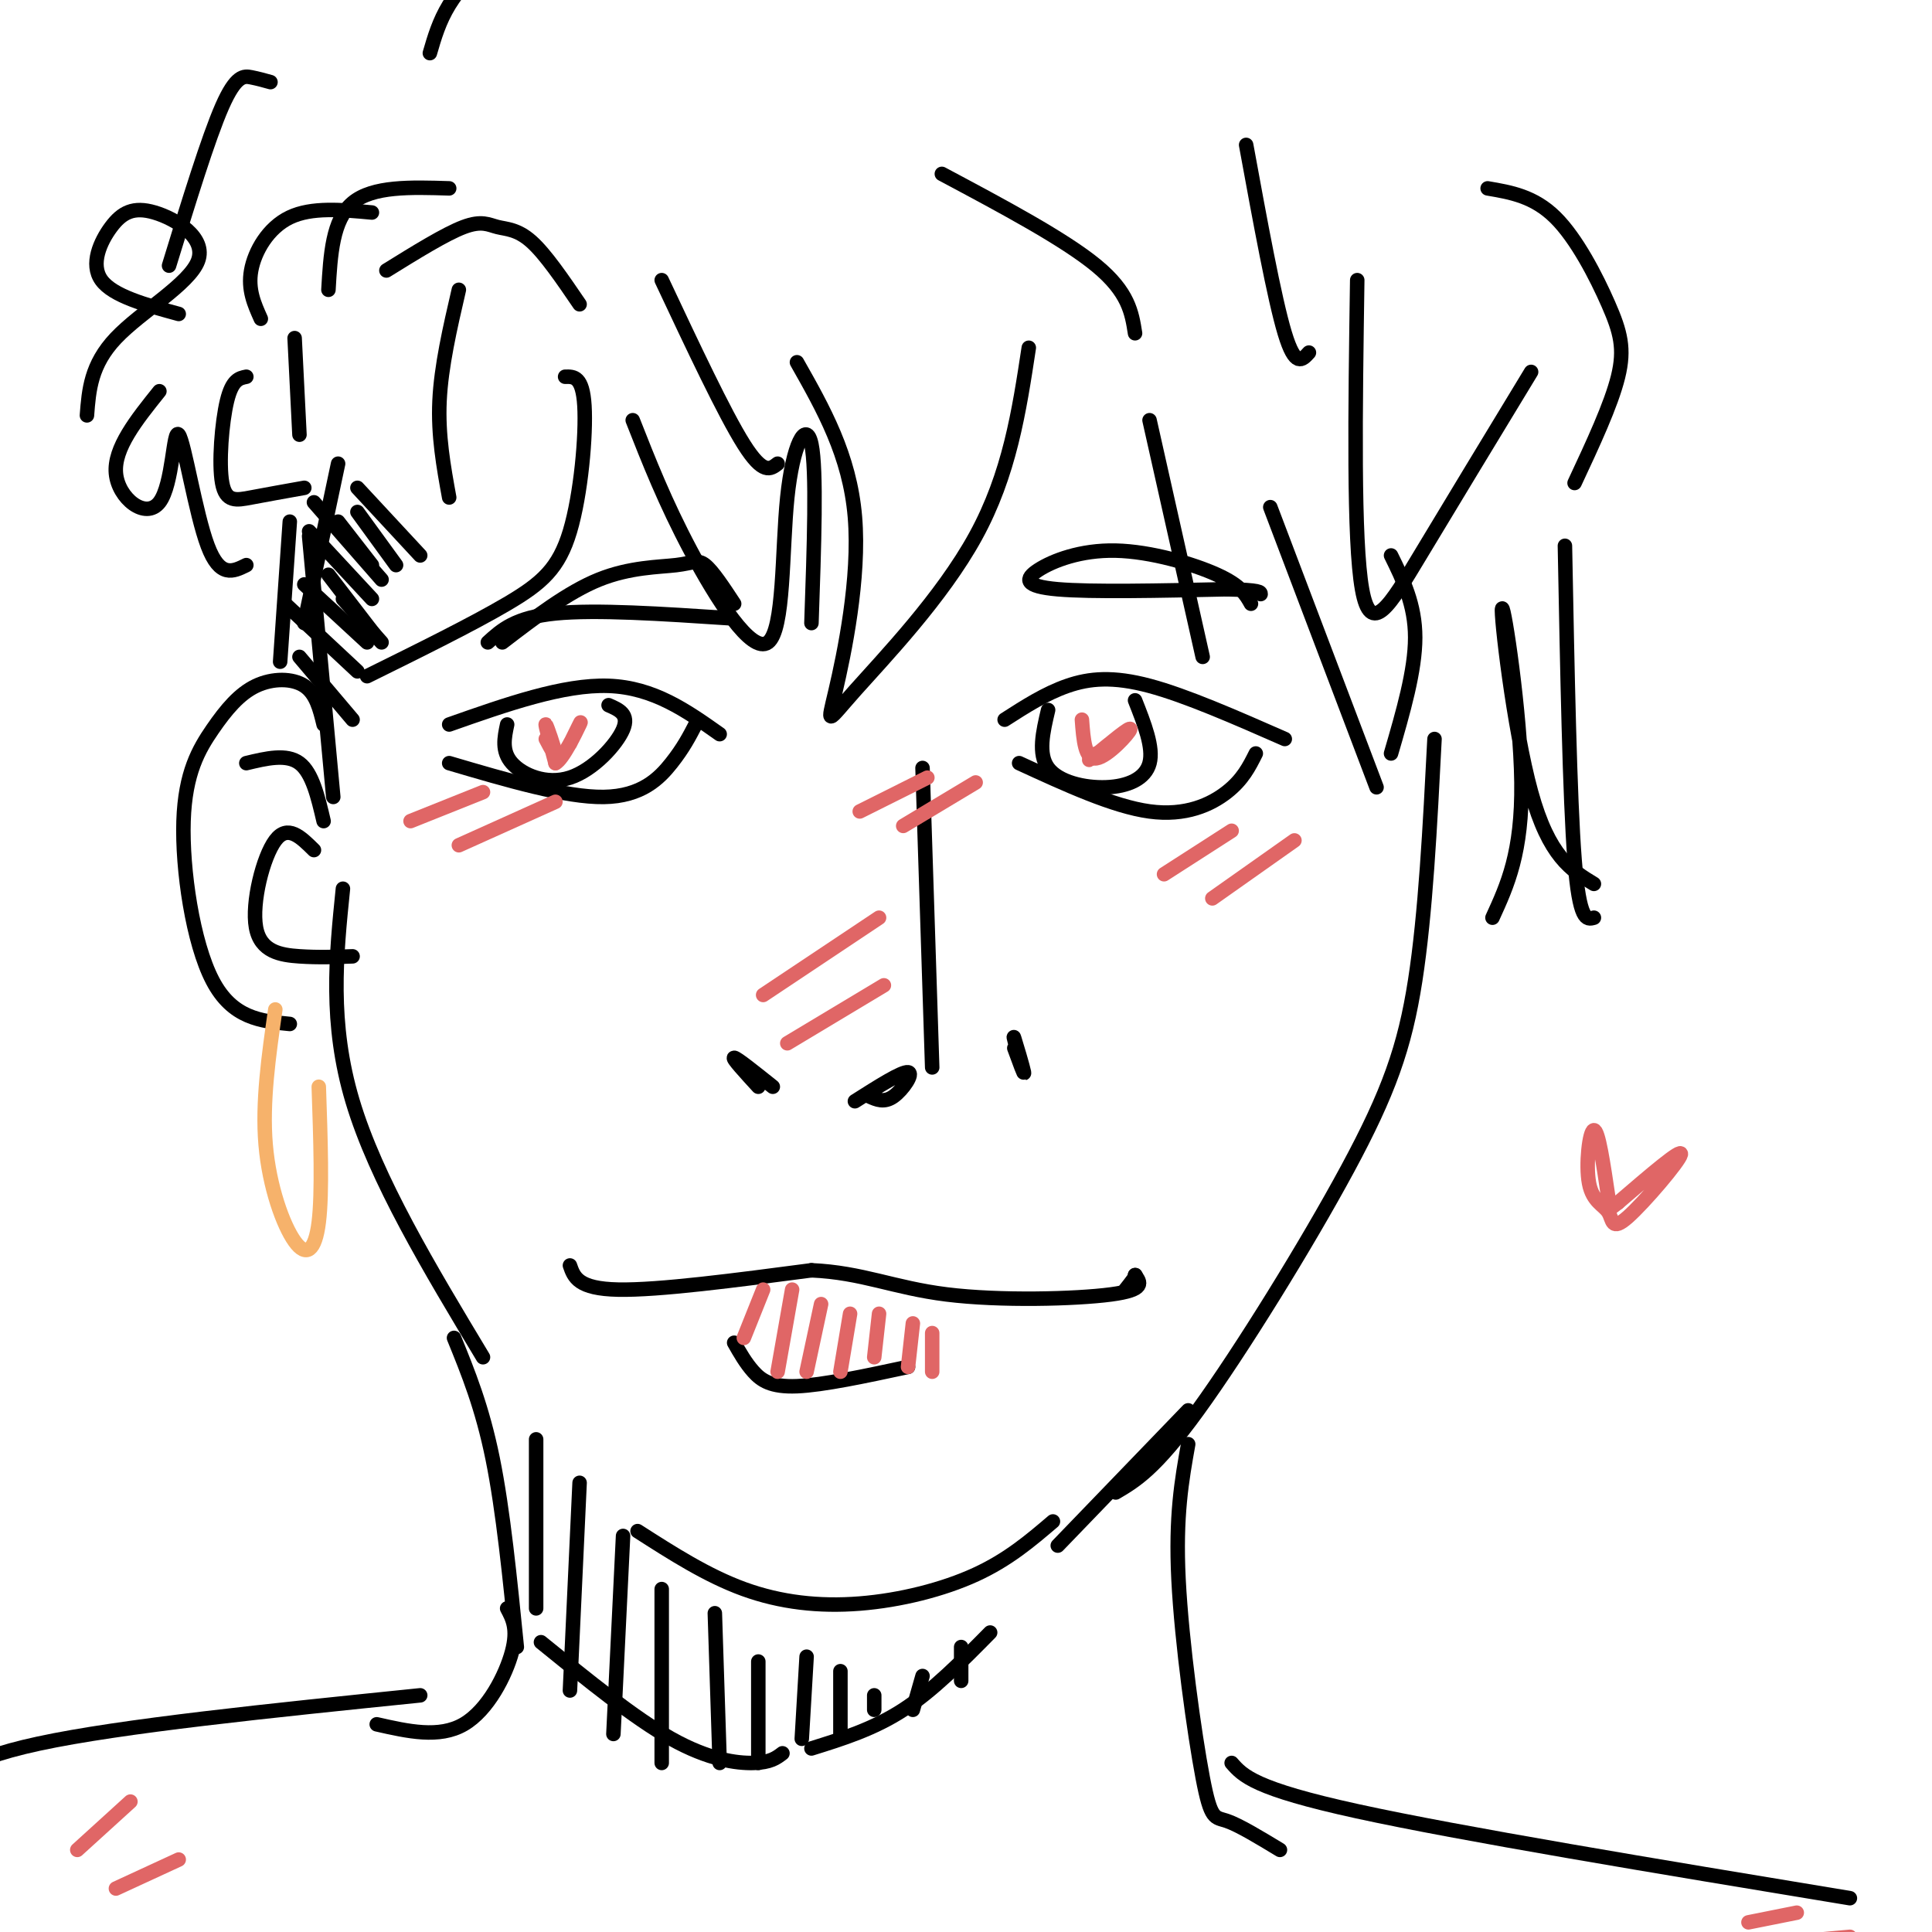 <svg viewBox='0 0 400 400' version='1.1' xmlns='http://www.w3.org/2000/svg' xmlns:xlink='http://www.w3.org/1999/xlink'><g fill='none' stroke='rgb(0,0,0)' stroke-width='3' stroke-linecap='round' stroke-linejoin='round'><path d='M93,150c11.833,-4.167 23.667,-8.333 33,-8c9.333,0.333 16.167,5.167 23,10'/><path d='M93,158c12.067,3.556 24.133,7.111 32,7c7.867,-0.111 11.533,-3.889 14,-7c2.467,-3.111 3.733,-5.556 5,-8'/><path d='M105,150c-0.589,2.774 -1.179,5.548 1,8c2.179,2.452 7.125,4.583 12,3c4.875,-1.583 9.679,-6.881 11,-10c1.321,-3.119 -0.839,-4.060 -3,-5'/><path d='M208,149c4.222,-2.711 8.444,-5.422 13,-7c4.556,-1.578 9.444,-2.022 17,0c7.556,2.022 17.778,6.511 28,11'/><path d='M211,158c9.756,4.489 19.511,8.978 27,10c7.489,1.022 12.711,-1.422 16,-4c3.289,-2.578 4.644,-5.289 6,-8'/><path d='M217,147c-1.071,4.548 -2.143,9.095 0,12c2.143,2.905 7.500,4.167 12,4c4.500,-0.167 8.143,-1.762 9,-5c0.857,-3.238 -1.071,-8.119 -3,-13'/><path d='M101,133c2.833,-2.583 5.667,-5.167 14,-6c8.333,-0.833 22.167,0.083 36,1'/><path d='M104,133c6.786,-5.202 13.571,-10.405 20,-13c6.429,-2.595 12.500,-2.583 16,-3c3.500,-0.417 4.429,-1.262 6,0c1.571,1.262 3.786,4.631 6,8'/><path d='M259,125c-1.041,-1.880 -2.083,-3.761 -7,-6c-4.917,-2.239 -13.710,-4.837 -21,-5c-7.290,-0.163 -13.078,2.110 -16,4c-2.922,1.890 -2.978,3.397 4,4c6.978,0.603 20.989,0.301 35,0'/><path d='M254,122c7.000,0.167 7.000,0.583 7,1'/><path d='M157,225c-2.750,-3.000 -5.500,-6.000 -5,-6c0.500,0.000 4.250,3.000 8,6'/><path d='M177,228c4.867,-3.089 9.733,-6.178 11,-6c1.267,0.178 -1.067,3.622 -3,5c-1.933,1.378 -3.467,0.689 -5,0'/><path d='M210,217c1.089,2.978 2.178,5.956 2,5c-0.178,-0.956 -1.622,-5.844 -2,-7c-0.378,-1.156 0.311,1.422 1,4'/><path d='M193,221c0.000,0.000 -2.000,-62.000 -2,-62'/><path d='M118,262c0.833,2.417 1.667,4.833 10,5c8.333,0.167 24.167,-1.917 40,-4'/><path d='M168,263c10.560,0.464 16.958,3.625 28,5c11.042,1.375 26.726,0.964 34,0c7.274,-0.964 6.137,-2.482 5,-4'/><path d='M235,264c0.500,-0.167 -0.750,1.417 -2,3'/><path d='M152,278c1.200,2.111 2.400,4.222 4,6c1.600,1.778 3.600,3.222 9,3c5.400,-0.222 14.200,-2.111 23,-4'/><path d='M288,115c2.500,5.083 5.000,10.167 5,17c0.000,6.833 -2.500,15.417 -5,24'/><path d='M132,317c7.202,4.619 14.405,9.238 22,12c7.595,2.762 15.583,3.667 24,3c8.417,-0.667 17.262,-2.905 24,-6c6.738,-3.095 11.369,-7.048 16,-11'/><path d='M231,309c4.071,-2.393 8.143,-4.786 17,-17c8.857,-12.214 22.500,-34.250 31,-50c8.500,-15.750 11.857,-25.214 14,-39c2.143,-13.786 3.071,-31.893 4,-50'/><path d='M64,111c0.000,0.000 5.000,54.000 5,54'/><path d='M71,184c-1.417,13.917 -2.833,27.833 2,44c4.833,16.167 15.917,34.583 27,53'/><path d='M67,150c-0.776,-3.196 -1.553,-6.391 -4,-8c-2.447,-1.609 -6.565,-1.630 -10,0c-3.435,1.630 -6.189,4.911 -9,9c-2.811,4.089 -5.680,8.985 -6,19c-0.320,10.015 1.909,25.147 6,33c4.091,7.853 10.046,8.426 16,9'/><path d='M51,158c4.167,-1.000 8.333,-2.000 11,0c2.667,2.000 3.833,7.000 5,12'/><path d='M65,176c-2.726,-2.702 -5.452,-5.405 -8,-2c-2.548,3.405 -4.917,12.917 -4,18c0.917,5.083 5.119,5.738 9,6c3.881,0.262 7.440,0.131 11,0'/></g>
<g fill='none' stroke='rgb(246,178,107)' stroke-width='3' stroke-linecap='round' stroke-linejoin='round'><path d='M57,209c-1.375,9.619 -2.750,19.238 -2,28c0.750,8.762 3.625,16.667 6,20c2.375,3.333 4.250,2.095 5,-4c0.750,-6.095 0.375,-17.048 0,-28'/></g>
<g fill='none' stroke='rgb(0,0,0)' stroke-width='3' stroke-linecap='round' stroke-linejoin='round'><path d='M62,136c0.000,0.000 11.000,13.000 11,13'/><path d='M59,125c0.000,0.000 15.000,14.000 15,14'/><path d='M63,121c0.000,0.000 13.000,12.000 13,12'/><path d='M64,110c0.000,0.000 13.000,14.000 13,14'/><path d='M65,104c0.000,0.000 14.000,16.000 14,16'/><path d='M58,137c0.000,0.000 2.000,-29.000 2,-29'/><path d='M63,129c0.000,0.000 7.000,-33.000 7,-33'/><path d='M70,108c0.000,0.000 7.000,9.000 7,9'/><path d='M68,119c0.000,0.000 10.000,13.000 10,13'/><path d='M71,124c0.000,0.000 8.000,9.000 8,9'/><path d='M74,106c0.000,0.000 8.000,11.000 8,11'/><path d='M74,101c0.000,0.000 13.000,14.000 13,14'/><path d='M62,90c0.000,0.000 -1.000,-20.000 -1,-20'/><path d='M68,60c0.417,-7.250 0.833,-14.500 5,-18c4.167,-3.500 12.083,-3.250 20,-3'/><path d='M77,44c-6.244,-0.578 -12.489,-1.156 -17,1c-4.511,2.156 -7.289,7.044 -8,11c-0.711,3.956 0.644,6.978 2,10'/><path d='M51,78c-1.464,0.292 -2.929,0.583 -4,5c-1.071,4.417 -1.750,12.958 -1,17c0.750,4.042 2.929,3.583 6,3c3.071,-0.583 7.036,-1.292 11,-2'/><path d='M80,56c6.119,-3.792 12.238,-7.583 16,-9c3.762,-1.417 5.167,-0.458 7,0c1.833,0.458 4.095,0.417 7,3c2.905,2.583 6.452,7.792 10,13'/><path d='M137,58c6.500,13.833 13.000,27.667 17,34c4.000,6.333 5.500,5.167 7,4'/><path d='M165,75c5.464,9.641 10.928,19.282 12,32c1.072,12.718 -2.249,28.512 -4,36c-1.751,7.488 -1.933,6.670 4,0c5.933,-6.670 17.981,-19.191 25,-32c7.019,-12.809 9.010,-25.904 11,-39'/><path d='M195,36c12.667,6.750 25.333,13.500 32,19c6.667,5.500 7.333,9.750 8,14'/><path d='M89,11c0.956,-3.289 1.911,-6.578 4,-10c2.089,-3.422 5.311,-6.978 10,-9c4.689,-2.022 10.844,-2.511 17,-3'/><path d='M258,30c2.917,15.917 5.833,31.833 8,39c2.167,7.167 3.583,5.583 5,4'/><path d='M281,58c-0.400,26.956 -0.800,53.911 1,64c1.800,10.089 5.800,3.311 12,-7c6.200,-10.311 14.600,-24.156 23,-38'/><path d='M308,39c4.786,0.815 9.571,1.631 14,6c4.429,4.369 8.500,12.292 11,18c2.500,5.708 3.429,9.202 2,15c-1.429,5.798 -5.214,13.899 -9,22'/><path d='M95,60c-1.833,7.917 -3.667,15.833 -4,23c-0.333,7.167 0.833,13.583 2,20'/><path d='M117,78c1.815,-0.048 3.631,-0.095 4,6c0.369,6.095 -0.708,18.333 -3,26c-2.292,7.667 -5.798,10.762 -13,15c-7.202,4.238 -18.101,9.619 -29,15'/><path d='M131,87c3.341,8.498 6.683,16.995 12,27c5.317,10.005 12.611,21.517 16,19c3.389,-2.517 2.874,-19.062 4,-30c1.126,-10.938 3.893,-16.268 5,-11c1.107,5.268 0.553,21.134 0,37'/><path d='M238,87c0.000,0.000 11.000,49.000 11,49'/><path d='M263,105c0.000,0.000 22.000,58.000 22,58'/><path d='M324,113c0.500,26.083 1.000,52.167 2,65c1.000,12.833 2.500,12.417 4,12'/><path d='M330,183c-4.661,-2.827 -9.321,-5.655 -13,-19c-3.679,-13.345 -6.375,-37.208 -6,-38c0.375,-0.792 3.821,21.488 4,36c0.179,14.512 -2.911,21.256 -6,28'/><path d='M56,17c-1.267,-0.356 -2.533,-0.711 -4,-1c-1.467,-0.289 -3.133,-0.511 -6,6c-2.867,6.511 -6.933,19.756 -11,33'/><path d='M37,65c-6.823,-1.858 -13.645,-3.715 -16,-7c-2.355,-3.285 -0.241,-7.996 2,-11c2.241,-3.004 4.611,-4.300 9,-3c4.389,1.300 10.797,5.196 9,10c-1.797,4.804 -11.799,10.515 -17,16c-5.201,5.485 -5.600,10.742 -6,16'/><path d='M33,81c-4.737,5.904 -9.474,11.809 -9,17c0.474,5.191 6.158,9.670 9,6c2.842,-3.670 2.842,-15.488 4,-14c1.158,1.488 3.474,16.282 6,23c2.526,6.718 5.263,5.359 8,4'/><path d='M219,320c0.000,0.000 27.000,-28.000 27,-28'/><path d='M94,277c2.917,7.167 5.833,14.333 8,25c2.167,10.667 3.583,24.833 5,39'/><path d='M105,333c1.133,2.133 2.267,4.267 1,9c-1.267,4.733 -4.933,12.067 -10,15c-5.067,2.933 -11.533,1.467 -18,0'/><path d='M246,299c-1.327,7.429 -2.655,14.857 -2,28c0.655,13.143 3.292,32.000 5,41c1.708,9.000 2.488,8.143 5,9c2.512,0.857 6.756,3.429 11,6'/><path d='M112,340c9.644,7.844 19.289,15.689 27,20c7.711,4.311 13.489,5.089 17,5c3.511,-0.089 4.756,-1.044 6,-2'/><path d='M168,362c6.417,-2.000 12.833,-4.000 19,-8c6.167,-4.000 12.083,-10.000 18,-16'/><path d='M111,298c0.000,0.000 0.000,35.000 0,35'/><path d='M120,307c0.000,0.000 -2.000,43.000 -2,43'/><path d='M129,318c0.000,0.000 -2.000,41.000 -2,41'/><path d='M137,329c0.000,0.000 0.000,36.000 0,36'/><path d='M148,334c0.000,0.000 1.000,31.000 1,31'/><path d='M157,344c0.000,0.000 0.000,21.000 0,21'/><path d='M167,343c0.000,0.000 -1.000,17.000 -1,17'/><path d='M174,346c0.000,0.000 0.000,13.000 0,13'/><path d='M181,351c0.000,0.000 0.000,3.000 0,3'/><path d='M191,347c0.000,0.000 -2.000,7.000 -2,7'/><path d='M199,341c0.000,0.000 0.000,7.000 0,7'/><path d='M255,365c2.333,2.667 4.667,5.333 26,10c21.333,4.667 61.667,11.333 102,18'/><path d='M87,351c-31.000,3.167 -62.000,6.333 -79,10c-17.000,3.667 -20.000,7.833 -23,12'/></g>
<g fill='none' stroke='rgb(224,102,102)' stroke-width='3' stroke-linecap='round' stroke-linejoin='round'><path d='M241,181c0.000,0.000 14.000,-9.000 14,-9'/><path d='M251,186c0.000,0.000 17.000,-12.000 17,-12'/><path d='M85,170c0.000,0.000 15.000,-6.000 15,-6'/><path d='M95,175c0.000,0.000 20.000,-9.000 20,-9'/><path d='M178,168c0.000,0.000 14.000,-7.000 14,-7'/><path d='M187,171c0.000,0.000 15.000,-9.000 15,-9'/><path d='M113,153c1.111,2.111 2.222,4.222 2,3c-0.222,-1.222 -1.778,-5.778 -2,-6c-0.222,-0.222 0.889,3.889 2,8'/><path d='M115,158c1.511,-0.711 4.289,-6.489 5,-8c0.711,-1.511 -0.644,1.244 -2,4'/><path d='M224,149c0.311,4.178 0.622,8.356 3,8c2.378,-0.356 6.822,-5.244 7,-6c0.178,-0.756 -3.911,2.622 -8,6'/><path d='M226,157c-1.167,0.833 -0.083,-0.083 1,-1'/><path d='M158,267c0.000,0.000 -4.000,10.000 -4,10'/><path d='M164,267c0.000,0.000 -3.000,17.000 -3,17'/><path d='M170,270c0.000,0.000 -3.000,14.000 -3,14'/><path d='M176,272c0.000,0.000 -2.000,12.000 -2,12'/><path d='M182,272c0.000,0.000 -1.000,9.000 -1,9'/><path d='M189,274c0.000,0.000 -1.000,9.000 -1,9'/><path d='M193,276c0.000,0.000 0.000,8.000 0,8'/><path d='M158,206c0.000,0.000 24.000,-16.000 24,-16'/><path d='M163,216c0.000,0.000 20.000,-12.000 20,-12'/><path d='M16,383c0.000,0.000 11.000,-10.000 11,-10'/><path d='M24,391c0.000,0.000 13.000,-6.000 13,-6'/><path d='M362,398c0.000,0.000 10.000,-2.000 10,-2'/><path d='M372,402c0.000,0.000 11.000,-1.000 11,-1'/><path d='M333,248c-1.037,-7.021 -2.074,-14.042 -3,-14c-0.926,0.042 -1.743,7.147 -1,11c0.743,3.853 3.044,4.456 4,6c0.956,1.544 0.565,4.031 4,1c3.435,-3.031 10.696,-11.580 11,-13c0.304,-1.420 -6.348,4.290 -13,10'/><path d='M335,249c-2.167,1.667 -1.083,0.833 0,0'/></g>
</svg>